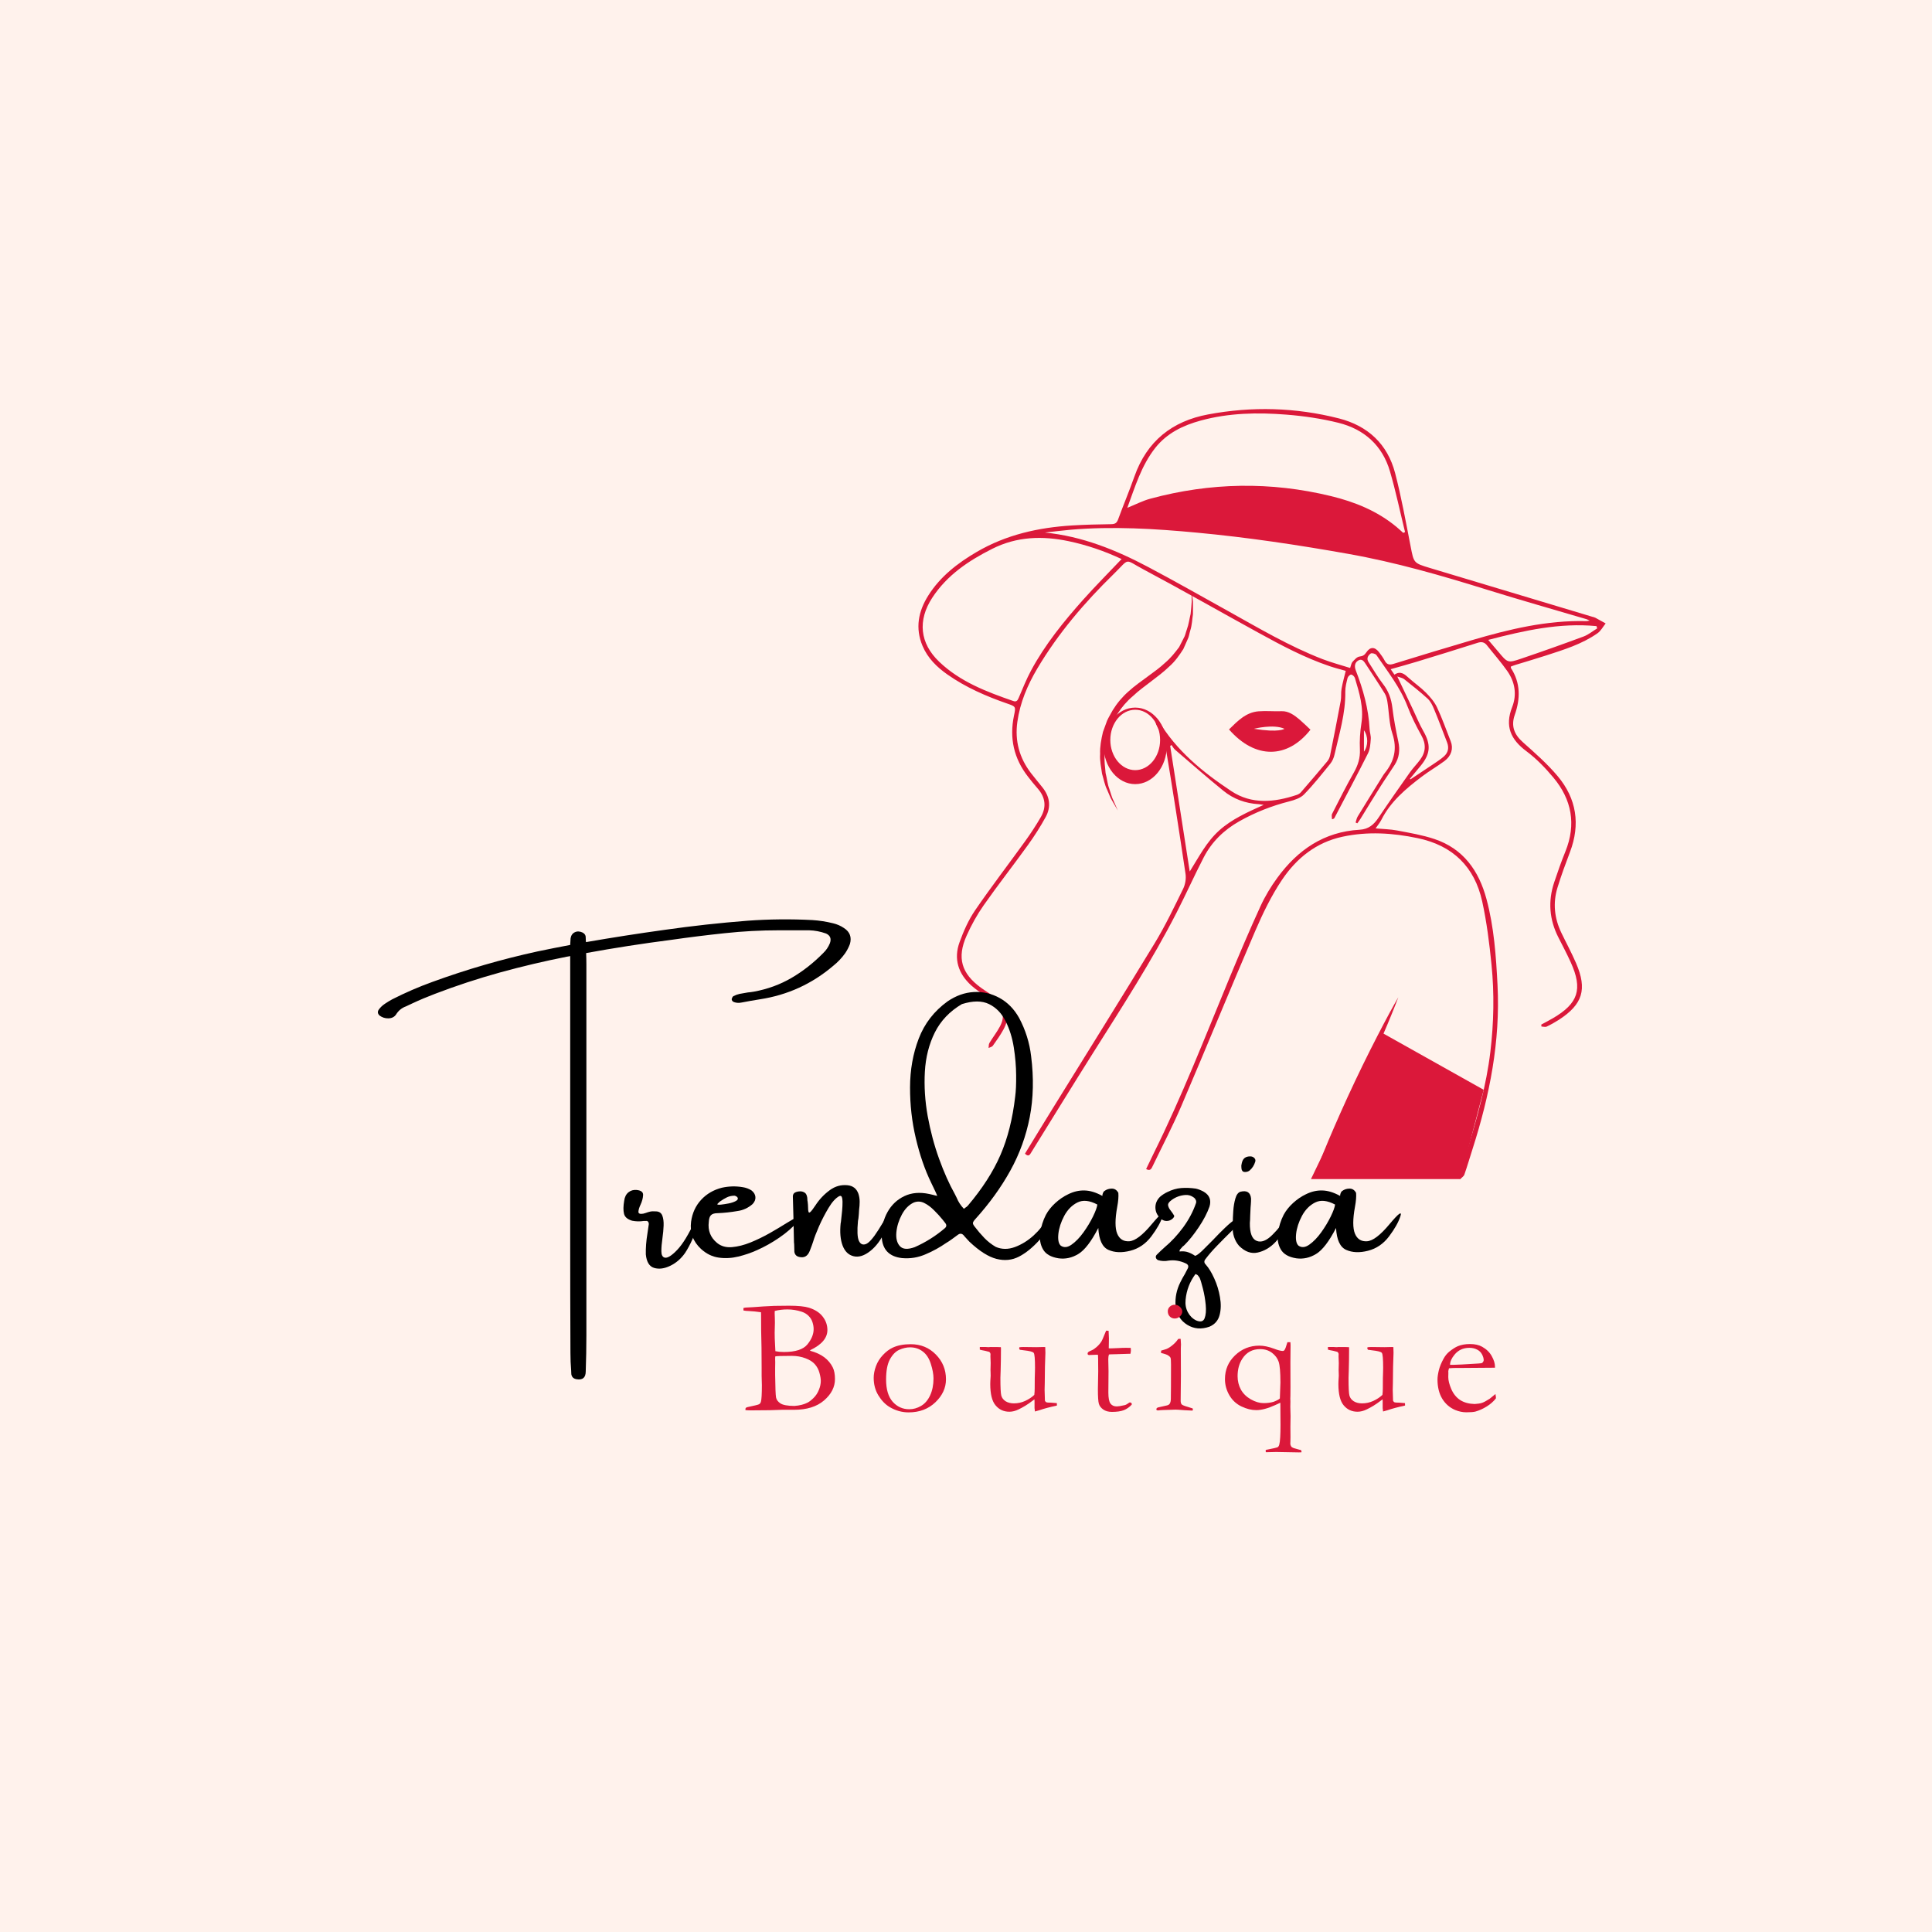 <svg xmlns="http://www.w3.org/2000/svg" xmlns:xlink="http://www.w3.org/1999/xlink" width="500" zoomAndPan="magnify" viewBox="0 0 375 375" height="500" preserveAspectRatio="xMidYMid meet" version="1.2"><defs><clipPath id="2cb20da6fe"><path d="M 178 79 L 311.844 79 L 311.844 228.805 L 178 228.805 Z M 178 79"></path></clipPath><clipPath id="9eb1a3164b"><path d="M 254 200 L 288 200 L 288 228.805 L 254 228.805 Z M 254 200"></path></clipPath></defs><g id="6de12c4a65"><rect x="0" width="375" y="0" height="375" style="fill:#ffffff;fill-opacity:1;stroke:none;"></rect><rect x="0" width="375" y="0" height="375" style="fill:#fff2ec;fill-opacity:1;stroke:none;"></rect><g clip-rule="nonzero" clip-path="url(#2cb20da6fe)"><path style="stroke:none;fill-rule:evenodd;fill:#db183a;fill-opacity:1;" d="M 283.133 228.613 C 283.691 226.797 284.273 224.988 284.82 223.172 C 286.703 216.934 288.504 210.668 289.277 204.164 C 289.949 198.527 290.066 192.871 289.5 187.23 C 289.09 183.121 288.578 178.996 287.695 174.969 C 286.219 168.238 281.984 164.102 275.152 162.68 C 270.305 161.668 265.469 161.355 260.582 162.406 C 255.441 163.504 251.637 166.609 248.828 170.789 C 246.758 173.875 245.109 177.293 243.633 180.715 C 238.777 191.996 234.137 203.363 229.309 214.645 C 227.609 218.613 225.598 222.449 223.73 226.344 C 223.488 226.852 223.266 227.359 222.461 226.91 C 222.965 225.871 223.449 224.836 223.957 223.812 C 229.438 212.766 233.895 201.285 238.605 189.906 C 240.551 185.219 242.531 180.543 244.645 175.93 C 245.535 173.98 246.668 172.098 247.938 170.367 C 251.883 164.965 257.008 161.441 263.883 161.055 C 265.656 160.957 266.676 160.047 267.59 158.68 C 269.57 155.719 271.621 152.809 273.676 149.898 C 274.277 149.047 275.027 148.305 275.645 147.461 C 276.758 145.953 276.836 144.426 275.883 142.734 C 274.867 140.918 273.93 139.031 273.191 137.098 C 271.781 133.402 269.34 130.355 267.164 127.145 C 266.996 126.891 266.27 126.699 266.059 126.844 C 265.527 127.219 265.18 127.812 265.637 128.523 C 266.562 129.938 267.398 131.422 268.434 132.754 C 269.52 134.145 270.055 135.645 270.262 137.387 C 270.523 139.598 270.953 141.793 271.418 143.973 C 271.758 145.578 271.594 147.059 270.719 148.434 C 269.809 149.859 268.832 151.242 267.93 152.676 C 266.621 154.746 265.359 156.84 264.07 158.926 C 263.883 159.23 263.66 159.512 263.453 159.805 C 263.34 159.75 263.23 159.699 263.121 159.648 C 263.254 159.25 263.32 158.816 263.535 158.465 C 265.129 155.855 266.75 153.262 268.363 150.66 C 268.5 150.445 268.633 150.23 268.793 150.035 C 270.641 147.75 271.234 145.332 270.262 142.398 C 269.617 140.449 269.621 138.285 269.293 136.223 C 269.203 135.668 269.066 135.07 268.773 134.602 C 267.602 132.699 266.363 130.844 265.141 128.977 C 264.785 128.434 264.391 127.738 263.621 128.211 C 262.926 128.633 262.867 129.367 263.16 130.129 C 264.578 133.801 265.641 137.562 265.84 141.523 C 265.871 142.168 266.117 142.816 266.066 143.445 C 265.992 144.387 265.938 145.41 265.531 146.219 C 263.422 150.43 261.199 154.586 259.016 158.758 C 258.969 158.852 258.898 158.934 258.539 159.02 C 258.539 158.668 258.414 158.246 258.562 157.965 C 259.934 155.273 261.293 152.57 262.785 149.938 C 263.594 148.512 264.035 147.109 263.957 145.445 C 263.879 143.766 263.988 142.051 264.25 140.387 C 264.727 137.305 263.844 134.461 262.984 131.598 C 262.898 131.316 262.516 130.945 262.262 130.938 C 262.023 130.934 261.633 131.32 261.562 131.602 C 261.344 132.465 261.109 133.363 261.121 134.246 C 261.188 138.457 259.941 142.426 259.031 146.457 C 258.895 147.078 258.621 147.723 258.23 148.211 C 256.574 150.254 254.941 152.32 253.113 154.199 C 252.418 154.914 251.258 155.289 250.238 155.551 C 246.828 156.418 243.602 157.688 240.539 159.418 C 237.57 161.094 235.215 163.387 233.652 166.398 C 231.832 169.914 230.219 173.531 228.414 177.059 C 223.551 186.559 217.754 195.512 212.066 204.527 C 208.074 210.863 204.156 217.25 200.207 223.613 C 199.926 224.066 199.688 224.664 198.945 223.926 C 200.746 220.988 202.535 218.039 204.352 215.105 C 210.961 204.418 217.633 193.766 224.156 183.023 C 226.207 179.645 227.914 176.051 229.656 172.496 C 230.066 171.652 230.25 170.535 230.109 169.605 C 228.855 161.168 227.551 152.738 226.129 144.328 C 225.914 143.047 224.996 141.895 224.441 140.664 C 224.281 140.316 224.254 139.902 224.168 139.516 C 224.285 139.484 224.398 139.453 224.516 139.422 C 224.621 139.555 224.746 139.684 224.832 139.824 C 228.305 145.688 233.445 149.875 238.992 153.551 C 242.957 156.184 247.352 155.738 251.684 154.297 C 251.98 154.199 252.297 154.02 252.5 153.785 C 254.219 151.801 255.93 149.809 257.613 147.789 C 257.883 147.473 258.086 147.043 258.168 146.629 C 258.879 143.109 259.574 139.586 260.23 136.055 C 260.371 135.281 260.258 134.461 260.395 133.688 C 260.598 132.543 260.918 131.426 261.207 130.215 C 260.336 129.965 259.191 129.676 258.074 129.301 C 253.207 127.66 248.691 125.25 244.211 122.785 C 236.793 118.719 229.449 114.512 221.977 110.539 C 218.102 108.48 219.41 108.254 216.188 111.398 C 210.527 116.926 205.398 122.914 201.344 129.754 C 199.441 132.965 197.996 136.359 197.469 140.105 C 196.949 143.801 197.855 147.102 200.105 150.051 C 200.824 150.992 201.598 151.898 202.34 152.832 C 203.766 154.613 204.055 156.59 202.969 158.582 C 201.938 160.465 200.766 162.297 199.508 164.039 C 196.691 167.957 193.707 171.754 190.938 175.707 C 189.645 177.551 188.531 179.562 187.613 181.625 C 185.707 185.895 186.613 188.949 190.387 191.707 C 191.402 192.449 192.504 193.078 193.5 193.848 C 195.688 195.531 196.094 197.41 194.773 199.82 C 194.172 200.922 193.434 201.957 192.707 202.98 C 192.547 203.207 192.164 203.273 191.883 203.41 C 191.934 203.082 191.887 202.703 192.047 202.441 C 192.695 201.363 193.484 200.363 194.074 199.258 C 195.074 197.395 194.77 196.023 193.145 194.668 C 192.566 194.184 191.906 193.805 191.297 193.359 C 190.367 192.68 189.387 192.051 188.535 191.285 C 185.992 188.984 185.07 186.121 186.25 182.879 C 187.031 180.73 187.984 178.566 189.266 176.691 C 192.375 172.148 195.738 167.777 198.957 163.309 C 200.047 161.793 201.082 160.223 202.016 158.609 C 203.156 156.645 202.926 154.754 201.398 153.031 C 200.754 152.309 200.148 151.539 199.551 150.773 C 196.785 147.234 195.895 143.266 196.82 138.875 C 197.188 137.145 197.16 137.141 195.516 136.566 C 191.418 135.145 187.461 133.426 183.895 130.922 C 181.832 129.473 180.062 127.738 179.062 125.367 C 177.609 121.91 178.246 118.652 180.18 115.59 C 182.504 111.902 185.855 109.312 189.559 107.141 C 195.289 103.785 201.574 102.383 208.121 101.988 C 210.637 101.836 213.16 101.777 215.68 101.742 C 216.402 101.734 216.758 101.535 217.016 100.836 C 218.043 98.035 219.207 95.277 220.199 92.465 C 222.617 85.629 227.496 81.742 234.5 80.438 C 243.008 78.844 251.5 79.078 259.887 81.215 C 265.496 82.645 269.316 86.191 270.789 91.82 C 272.016 96.516 272.871 101.309 273.805 106.074 C 274.43 109.262 274.359 109.285 277.496 110.23 C 288.008 113.391 298.523 116.547 309.039 119.707 C 309.242 119.766 309.465 119.801 309.652 119.902 C 310.328 120.258 310.992 120.637 311.656 121.008 C 311.137 121.652 310.73 122.453 310.078 122.91 C 307.066 125.035 303.566 126.094 300.109 127.223 C 298.16 127.859 296.188 128.426 294.227 129.031 C 293.891 129.133 293.562 129.262 293.262 129.375 C 293.262 129.527 293.234 129.613 293.266 129.66 C 295.16 132.566 295.117 135.625 294.008 138.773 C 293.262 140.91 293.898 142.559 295.582 144.055 C 297.941 146.156 300.348 148.266 302.367 150.676 C 306.008 155.023 306.773 160 304.738 165.367 C 303.871 167.652 303.02 169.953 302.305 172.289 C 301.395 175.27 301.695 178.203 303.043 181.02 C 303.992 183 305.043 184.93 305.914 186.949 C 308.113 192.039 307.203 194.949 302.555 197.957 C 301.801 198.441 301.008 198.883 300.195 199.266 C 299.926 199.391 299.531 199.258 299.195 199.246 C 299.188 199.121 299.172 198.996 299.16 198.871 C 299.91 198.461 300.668 198.078 301.402 197.645 C 306.352 194.766 307.25 191.996 304.879 186.781 C 304.137 185.137 303.293 183.547 302.477 181.941 C 300.723 178.492 300.441 174.922 301.668 171.254 C 302.336 169.242 303.051 167.238 303.844 165.273 C 305.973 160.008 305.082 155.203 301.516 150.93 C 299.957 149.062 298.223 147.262 296.277 145.812 C 293.215 143.535 292.055 140.938 293.512 137.238 C 294.465 134.809 294.051 132.363 292.555 130.238 C 291.336 128.504 289.922 126.91 288.605 125.246 C 288.113 124.625 287.555 124.527 286.801 124.77 C 282.891 126.016 278.969 127.227 275.043 128.422 C 273.395 128.93 271.727 129.375 269.93 129.887 C 270.191 130.27 270.398 130.57 270.66 130.949 C 271.871 130.129 272.652 130.871 273.484 131.625 C 274.551 132.59 275.754 133.414 276.762 134.43 C 277.602 135.281 278.426 136.238 278.926 137.301 C 279.934 139.441 280.715 141.691 281.586 143.891 C 282.129 145.254 281.73 146.703 280.383 147.707 C 278.938 148.777 277.363 149.68 275.934 150.77 C 272.859 153.109 269.906 155.582 268.117 159.137 C 267.844 159.68 267.441 160.148 267 160.793 C 268.457 160.926 269.852 160.945 271.195 161.199 C 273.629 161.664 276.102 162.074 278.438 162.859 C 284.031 164.738 287.047 169 288.523 174.5 C 289.996 179.965 290.379 185.566 290.668 191.184 C 291.227 202.098 289.152 212.613 285.844 222.945 C 285.305 224.625 284.812 226.32 284.234 227.984 C 284.117 228.328 283.711 228.57 283.441 228.863 C 283.34 228.777 283.234 228.691 283.133 228.613 Z M 262.062 129.652 C 262.254 129.117 262.293 128.715 262.516 128.473 C 262.906 128.055 263.379 127.496 263.871 127.438 C 264.516 127.359 264.852 127.156 265.195 126.637 C 265.934 125.527 266.812 125.508 267.637 126.547 C 268.059 127.078 268.457 127.648 268.777 128.246 C 269.172 128.973 269.648 129.113 270.445 128.867 C 275.5 127.305 280.562 125.766 285.641 124.273 C 292.914 122.133 300.25 120.359 307.918 120.562 C 308.059 120.562 308.207 120.516 308.559 120.461 C 308.219 120.305 308.098 120.23 307.969 120.191 C 301.547 118.297 295.105 116.477 288.715 114.488 C 279.812 111.715 270.871 109.129 261.664 107.5 C 251.945 105.773 242.199 104.309 232.371 103.391 C 224.184 102.625 215.996 102.117 207.781 102.824 C 206.121 102.973 204.473 103.184 202.816 103.367 C 210.043 104.09 216.566 106.723 222.836 110.043 C 228.023 112.789 233.125 115.688 238.254 118.539 C 244.293 121.898 250.242 125.438 256.715 127.941 C 258.441 128.605 260.25 129.078 262.062 129.652 Z M 217.699 108.512 C 214.387 106.961 210.996 105.801 207.457 105.051 C 202.355 103.973 197.375 104.121 192.605 106.52 C 188.012 108.828 183.812 111.633 180.945 116.031 C 178.09 120.418 178.523 124.84 182.305 128.453 C 186.363 132.328 191.504 134.277 196.695 136.074 C 197.281 136.277 197.504 135.977 197.719 135.473 C 198.488 133.688 199.199 131.875 200.117 130.168 C 202.848 125.09 206.461 120.641 210.277 116.363 C 212.648 113.711 215.16 111.188 217.699 108.512 Z M 218.809 98.57 C 220.398 97.93 221.805 97.191 223.305 96.789 C 234.934 93.648 246.629 93.445 258.34 96.293 C 262.969 97.414 267.324 99.18 271.043 102.258 C 271.496 102.637 271.926 103.039 272.367 103.43 C 272.484 103.379 272.602 103.332 272.719 103.277 C 271.754 99.34 270.926 95.363 269.785 91.469 C 268.316 86.457 264.789 83.316 259.805 82.07 C 256.508 81.25 253.094 80.75 249.699 80.48 C 244.121 80.035 238.535 80.137 233.074 81.625 C 229.633 82.566 226.512 84.059 224.242 86.93 C 221.539 90.355 220.32 94.473 218.809 98.57 Z M 230.926 169.16 C 232.695 166.363 234.156 163.426 236.645 161.195 C 239.109 158.984 242.09 157.668 245.281 156.223 C 244.789 156.156 244.543 156.105 244.301 156.09 C 241.742 155.938 239.414 155.09 237.449 153.48 C 234.273 150.895 231.188 148.195 228.082 145.523 C 227.797 145.281 227.617 144.914 227.387 144.602 C 227.305 144.664 227.219 144.73 227.133 144.797 C 228.398 152.914 229.66 161.039 230.926 169.16 Z M 310.012 121.973 C 309.965 121.824 309.922 121.676 309.875 121.527 C 302.734 120.848 295.871 122.379 288.867 124.203 C 289.605 125.07 290.215 125.777 290.809 126.488 C 292.629 128.672 292.652 128.734 295.285 127.836 C 299.336 126.465 303.367 125.031 307.379 123.543 C 308.32 123.191 309.137 122.504 310.012 121.973 Z M 273.648 151.18 C 273.684 151.207 273.727 151.242 273.77 151.273 C 275.262 150.281 276.762 149.297 278.246 148.293 C 278.93 147.832 279.629 147.379 280.246 146.836 C 281.094 146.098 281.285 145.145 280.875 144.09 C 280.035 141.918 279.219 139.73 278.324 137.582 C 278.027 136.863 277.648 136.105 277.094 135.598 C 275.637 134.266 274.078 133.043 272.531 131.812 C 272.234 131.582 271.801 131.523 271.211 131.305 C 272.332 133.668 273.301 135.703 274.266 137.738 C 274.926 139.129 275.508 140.57 276.273 141.91 C 277.762 144.516 277.672 146.285 275.77 148.617 C 275.07 149.48 274.352 150.328 273.648 151.18 Z M 264.742 145.902 C 265.594 144.766 265.582 142.891 264.742 141.746 C 264.742 143.148 264.742 144.422 264.742 145.902 Z M 264.742 145.902"></path></g><path style="stroke:none;fill-rule:nonzero;fill:#db183a;fill-opacity:1;" d="M 231.27 114.637 C 231.27 114.637 231.367 115.41 231.547 116.758 C 231.582 117.438 231.555 118.273 231.551 119.234 C 231.402 120.176 231.387 121.281 231.023 122.41 C 230.836 122.988 230.805 123.574 230.473 124.203 C 230.219 124.781 229.957 125.371 229.684 125.98 C 228.945 127.137 228.066 128.406 226.949 129.371 C 225.883 130.414 224.648 131.332 223.438 132.254 C 222.223 133.184 220.973 134.082 219.883 135.121 C 218.73 136.09 217.742 137.254 216.973 138.445 C 216.605 139.109 216.18 139.758 215.867 140.414 C 215.613 141.078 215.367 141.73 215.121 142.379 C 214.797 143.734 214.453 145.062 214.441 146.367 C 214.27 147.66 214.516 148.895 214.594 150.031 C 214.875 151.133 214.957 152.199 215.301 153.074 C 215.613 153.957 215.793 154.77 216.113 155.367 C 216.656 156.609 216.969 157.32 216.969 157.32 C 216.969 157.32 216.578 156.648 215.895 155.469 C 215.52 154.891 215.262 154.098 214.867 153.23 C 214.43 152.367 214.242 151.293 213.902 150.156 C 213.758 148.988 213.434 147.711 213.535 146.34 C 213.473 144.965 213.738 143.531 214.086 142.07 C 214.348 141.348 214.613 140.617 214.883 139.879 C 215.203 139.184 215.602 138.551 215.965 137.871 C 216.812 136.492 217.852 135.25 219.051 134.199 C 220.227 133.125 221.527 132.227 222.746 131.324 C 223.98 130.422 225.188 129.559 226.215 128.582 C 227.309 127.641 228.102 126.621 228.871 125.594 C 229.172 125 229.469 124.422 229.754 123.863 C 230.055 123.395 230.156 122.742 230.352 122.227 C 230.75 121.145 230.863 120.094 231.094 119.188 C 231.18 118.262 231.281 117.453 231.309 116.777 C 231.285 115.418 231.27 114.637 231.27 114.637 Z M 231.27 114.637"></path><path style="stroke:none;fill-rule:nonzero;fill:#db183a;fill-opacity:1;" d="M 255.707 226.727 C 255.707 226.727 256.508 224.57 257.844 221.395 C 259.184 218.227 261.031 214.023 263 209.879 C 264.957 205.73 267.039 201.641 268.645 198.598 C 270.254 195.551 271.414 193.562 271.414 193.562 C 271.414 193.562 270.613 195.723 269.277 198.895 C 267.938 202.07 266.09 206.27 264.121 210.414 C 262.164 214.559 260.082 218.648 258.477 221.699 C 256.867 224.738 255.707 226.727 255.707 226.727 Z M 255.707 226.727"></path><g clip-rule="nonzero" clip-path="url(#9eb1a3164b)"><path style="stroke:none;fill-rule:evenodd;fill:#db183a;fill-opacity:1;" d="M 268.168 200.418 L 287.988 211.531 L 283.441 228.859 L 254.457 228.859 Z M 268.168 200.418"></path></g><path style="stroke:none;fill-rule:nonzero;fill:#db183a;fill-opacity:1;" d="M 252.273 139.695 C 251.254 138.82 250.105 137.992 248.75 138.043 C 247.262 138.102 245.77 137.945 244.305 138.062 C 241.844 138.246 240.199 139.961 238.551 141.586 C 243.672 147.445 249.934 147.266 254.359 141.633 C 253.672 140.988 252.996 140.316 252.273 139.695 Z M 243.383 141.457 C 243.383 141.457 247.184 140.484 249.309 141.457 C 249.309 141.457 248.34 142.258 243.383 141.457 Z M 243.383 141.457"></path><path style="stroke:none;fill-rule:nonzero;fill:#db183a;fill-opacity:1;" d="M 220.344 137.344 C 216.961 137.344 214.219 140.672 214.219 144.773 C 214.219 148.875 216.961 152.199 220.344 152.199 C 223.727 152.199 226.473 148.875 226.473 144.773 C 226.473 140.672 223.727 137.344 220.344 137.344 Z M 220.344 149.484 C 217.676 149.484 215.512 146.859 215.512 143.625 C 215.512 140.391 217.676 137.762 220.344 137.762 C 223.012 137.762 225.176 140.391 225.176 143.625 C 225.176 146.859 223.012 149.484 220.344 149.484 Z M 220.344 149.484"></path><g style="fill:#000000;fill-opacity:1;"><g transform="translate(73.097, 246.428)"><path style="stroke:none" d="M 90.719 -66.297 C 91.863 -65.555 92.25 -64.523 91.875 -63.203 C 91.633 -62.555 91.32 -61.953 90.938 -61.391 C 90.289 -60.484 89.523 -59.676 88.641 -58.969 C 84.516 -55.457 79.773 -53.289 74.422 -52.469 C 73.234 -52.281 72.051 -52.07 70.875 -51.844 C 70.344 -51.727 69.844 -51.754 69.375 -51.922 C 69.07 -52.047 68.922 -52.242 68.922 -52.516 C 68.953 -52.629 69 -52.742 69.062 -52.859 C 69.125 -52.973 69.191 -53.047 69.266 -53.078 C 69.66 -53.285 70.062 -53.43 70.469 -53.516 C 71 -53.609 71.531 -53.703 72.062 -53.797 C 72.445 -53.828 72.844 -53.879 73.25 -53.953 C 75.906 -54.441 78.336 -55.332 80.547 -56.625 C 82.754 -57.914 84.801 -59.52 86.688 -61.438 C 87.25 -61.969 87.68 -62.602 87.984 -63.344 C 88.305 -64.227 88.055 -64.859 87.234 -65.234 C 86.16 -65.617 85.066 -65.828 83.953 -65.859 C 82.566 -65.859 81.195 -65.859 79.844 -65.859 C 79.25 -65.859 78.66 -65.859 78.078 -65.859 C 74.566 -65.859 71.07 -65.672 67.594 -65.297 C 64.113 -64.93 60.641 -64.5 57.172 -64 C 51.648 -63.289 46.148 -62.438 40.672 -61.438 C 40.703 -60.695 40.719 -59.957 40.719 -59.219 C 40.719 -49.883 40.719 -40.562 40.719 -31.25 C 40.719 -28.176 40.719 -25.109 40.719 -22.047 C 40.719 -19.047 40.719 -16.051 40.719 -13.062 C 40.719 -4.438 40.719 4.195 40.719 12.844 C 40.719 15.133 40.676 17.43 40.594 19.734 C 40.594 20.961 40.004 21.477 38.828 21.281 C 38.234 21.188 37.891 20.863 37.797 20.312 C 37.797 20.07 37.785 19.832 37.766 19.594 C 37.672 18.477 37.625 17.348 37.625 16.203 C 37.594 8.773 37.578 1.332 37.578 -6.125 C 37.578 -24.375 37.578 -42.625 37.578 -60.875 C 37.523 -60.832 37.461 -60.812 37.391 -60.812 C 37.223 -60.781 37.066 -60.754 36.922 -60.734 C 32.547 -59.867 28.223 -58.848 23.953 -57.672 C 19.68 -56.492 15.469 -55.109 11.312 -53.516 C 9.844 -52.961 8.383 -52.348 6.938 -51.672 C 6.488 -51.461 6.066 -51.266 5.672 -51.078 C 4.867 -50.785 4.234 -50.258 3.766 -49.5 C 3.441 -49.031 2.953 -48.785 2.297 -48.766 C 1.648 -48.754 1.078 -48.938 0.578 -49.312 C 0.191 -49.676 0.145 -50.066 0.438 -50.484 C 0.758 -50.922 1.148 -51.289 1.609 -51.594 C 2.066 -51.906 2.547 -52.195 3.047 -52.469 C 5.586 -53.758 8.172 -54.879 10.797 -55.828 C 17.473 -58.266 24.273 -60.238 31.203 -61.75 C 33.336 -62.195 35.461 -62.617 37.578 -63.016 C 37.609 -63.461 37.633 -63.895 37.656 -64.312 C 37.75 -64.875 38.023 -65.266 38.484 -65.484 C 38.941 -65.703 39.453 -65.676 40.016 -65.406 C 40.43 -65.176 40.625 -64.82 40.594 -64.344 C 40.594 -64.094 40.609 -63.832 40.641 -63.562 C 45.723 -64.445 50.832 -65.242 55.969 -65.953 C 61.301 -66.711 66.656 -67.301 72.031 -67.719 C 76.207 -68.02 80.391 -68.062 84.578 -67.844 C 85.93 -67.758 87.273 -67.551 88.609 -67.219 C 89.367 -67.039 90.07 -66.734 90.719 -66.297 Z M 90.719 -66.297"></path></g></g><g style="fill:#000000;fill-opacity:1;"><g transform="translate(122.136, 246.428)"><path style="stroke:none" d="M 12.828 -9.625 C 13.078 -10.145 13.25 -10.383 13.344 -10.344 C 13.438 -10.312 13.457 -10.102 13.406 -9.719 C 13.363 -9.332 13.281 -8.898 13.156 -8.422 C 12.988 -7.68 12.688 -6.828 12.25 -5.859 C 11.82 -4.891 11.348 -4.008 10.828 -3.219 C 10.055 -2.113 9.098 -1.285 7.953 -0.734 C 6.805 -0.18 5.766 -0.047 4.828 -0.328 C 3.898 -0.609 3.363 -1.484 3.219 -2.953 C 3.188 -4.18 3.289 -5.535 3.531 -7.016 C 3.613 -7.629 3.703 -8.234 3.797 -8.828 C 3.797 -9.035 3.742 -9.195 3.641 -9.312 C 3.535 -9.426 3.395 -9.469 3.219 -9.438 C 3.094 -9.438 2.957 -9.438 2.812 -9.438 C 2.07 -9.32 1.32 -9.336 0.562 -9.484 C -0.344 -9.754 -0.867 -10.207 -1.016 -10.844 C -1.172 -11.477 -1.16 -12.312 -0.984 -13.344 C -0.891 -14.082 -0.613 -14.633 -0.156 -15 C 0.289 -15.363 0.828 -15.516 1.453 -15.453 C 2.305 -15.367 2.719 -15.039 2.688 -14.469 C 2.664 -13.895 2.504 -13.281 2.203 -12.625 C 1.941 -12.07 1.801 -11.609 1.781 -11.234 C 1.77 -10.867 2.086 -10.742 2.734 -10.859 C 2.879 -10.891 3.039 -10.938 3.219 -11 C 3.457 -11.094 3.727 -11.176 4.031 -11.25 C 4.344 -11.32 4.75 -11.336 5.25 -11.297 C 5.832 -11.266 6.223 -10.988 6.422 -10.469 C 6.617 -9.957 6.703 -9.312 6.672 -8.531 C 6.641 -7.758 6.566 -6.973 6.453 -6.172 C 6.305 -5.16 6.234 -4.297 6.234 -3.578 C 6.234 -2.867 6.441 -2.453 6.859 -2.328 C 7.398 -2.18 8.219 -2.68 9.312 -3.828 C 10.406 -4.973 11.578 -6.906 12.828 -9.625 Z M 12.828 -9.625"></path></g></g><g style="fill:#000000;fill-opacity:1;"><g transform="translate(134.436, 246.428)"><path style="stroke:none" d="M 19.375 -9.703 C 19.664 -9.879 19.953 -10.016 20.234 -10.109 C 20.516 -10.203 20.695 -10.191 20.781 -10.078 C 20.875 -9.973 20.758 -9.734 20.438 -9.359 C 19.438 -8.211 18.234 -7.16 16.828 -6.203 C 15.43 -5.242 13.992 -4.438 12.516 -3.781 C 11.367 -3.258 10.156 -2.844 8.875 -2.531 C 7.594 -2.219 6.32 -2.148 5.062 -2.328 C 3.812 -2.504 2.672 -3.062 1.641 -4 C 0.078 -5.445 -0.566 -7.211 -0.297 -9.297 C -0.066 -10.961 0.578 -12.375 1.641 -13.531 C 2.703 -14.688 4.047 -15.473 5.672 -15.891 C 7.023 -16.191 8.375 -16.227 9.719 -16 C 10.344 -15.906 10.91 -15.695 11.422 -15.375 C 11.891 -15.008 12.145 -14.586 12.188 -14.109 C 12.238 -13.629 12.055 -13.164 11.641 -12.719 C 10.773 -11.957 9.781 -11.504 8.656 -11.359 C 7.395 -11.141 6.129 -11.004 4.859 -10.953 C 4.242 -10.953 3.812 -10.82 3.562 -10.562 C 3.312 -10.312 3.172 -9.879 3.141 -9.266 C 2.93 -7.586 3.469 -6.223 4.75 -5.172 C 5.531 -4.535 6.488 -4.266 7.625 -4.359 C 8.758 -4.453 9.961 -4.754 11.234 -5.266 C 12.504 -5.785 13.75 -6.391 14.969 -7.078 C 16.188 -7.773 17.285 -8.43 18.266 -9.047 C 18.68 -9.305 19.051 -9.523 19.375 -9.703 Z M 5.406 -13.281 C 5.406 -13.258 5.383 -13.25 5.344 -13.25 C 5.289 -13.188 5.219 -13.117 5.125 -13.047 C 5.039 -12.973 4.961 -12.898 4.891 -12.828 C 4.816 -12.754 4.781 -12.707 4.781 -12.688 C 4.812 -12.594 5.051 -12.566 5.5 -12.609 C 5.957 -12.66 6.461 -12.738 7.016 -12.844 C 7.566 -12.957 8.023 -13.113 8.391 -13.312 C 8.754 -13.508 8.863 -13.738 8.719 -14 C 8.656 -14.082 8.57 -14.156 8.469 -14.219 C 8.363 -14.281 8.254 -14.32 8.141 -14.344 C 7.598 -14.344 7.109 -14.238 6.672 -14.031 C 6.234 -13.82 5.812 -13.57 5.406 -13.281 Z M 5.406 -13.281"></path></g></g><g style="fill:#000000;fill-opacity:1;"><g transform="translate(153.891, 246.428)"><path style="stroke:none" d="M 16.625 -7.734 C 17.656 -9.367 18.266 -10.406 18.453 -10.844 C 18.648 -11.289 18.805 -11.27 18.922 -10.781 C 19.035 -10.301 18.703 -9.211 17.922 -7.516 C 17.148 -5.828 16.188 -4.523 15.031 -3.609 C 13.875 -2.691 12.797 -2.352 11.797 -2.594 C 10.805 -2.832 10.094 -3.523 9.656 -4.672 C 9.227 -5.816 9.102 -7.258 9.281 -9 C 9.281 -9.031 9.297 -9.102 9.328 -9.219 C 9.348 -9.52 9.395 -9.957 9.469 -10.531 C 9.539 -11.102 9.594 -11.695 9.625 -12.312 C 9.664 -12.938 9.648 -13.445 9.578 -13.844 C 9.504 -14.25 9.316 -14.391 9.016 -14.266 C 8.305 -13.879 7.613 -13.117 6.938 -11.984 C 6.258 -10.859 5.645 -9.676 5.094 -8.438 C 4.551 -7.195 4.164 -6.191 3.938 -5.422 C 3.844 -5.18 3.754 -4.926 3.672 -4.656 C 3.555 -4.312 3.426 -3.969 3.281 -3.625 C 2.883 -2.613 2.207 -2.223 1.25 -2.453 C 0.707 -2.566 0.391 -2.895 0.297 -3.438 C 0.273 -3.852 0.266 -4.25 0.266 -4.625 C 0.266 -4.863 0.25 -5.082 0.219 -5.281 C 0.164 -8.258 0.094 -11.254 0 -14.266 C 0.031 -14.617 0.188 -14.859 0.469 -14.984 C 0.75 -15.117 1.082 -15.188 1.469 -15.188 C 1.758 -15.188 2.035 -15.102 2.297 -14.938 C 2.555 -14.781 2.723 -14.453 2.797 -13.953 C 2.816 -13.773 2.828 -13.598 2.828 -13.422 C 2.859 -13.328 2.875 -13.238 2.875 -13.156 C 2.926 -12.75 2.953 -12.395 2.953 -12.094 C 2.953 -11.656 2.984 -11.352 3.047 -11.188 C 3.109 -11.031 3.234 -11.035 3.422 -11.203 C 3.617 -11.379 3.938 -11.797 4.375 -12.453 C 5.145 -13.641 6.094 -14.641 7.219 -15.453 C 8.25 -16.191 9.379 -16.5 10.609 -16.375 C 11.672 -16.27 12.379 -15.711 12.734 -14.703 C 12.891 -14.203 12.969 -13.691 12.969 -13.172 C 12.969 -12.66 12.93 -12.141 12.859 -11.609 C 12.836 -11.078 12.797 -10.531 12.734 -9.969 C 12.703 -9.789 12.672 -9.613 12.641 -9.438 C 12.461 -7.531 12.52 -6.25 12.812 -5.594 C 13.113 -4.945 13.566 -4.734 14.172 -4.953 C 14.773 -5.172 15.594 -6.098 16.625 -7.734 Z M 16.625 -7.734"></path></g></g><g style="fill:#000000;fill-opacity:1;"><g transform="translate(171.577, 246.428)"><path style="stroke:none" d="M 31.531 -9.812 C 31.656 -10.031 31.836 -10.145 32.078 -10.156 C 32.328 -10.176 32.539 -10.023 32.719 -9.703 C 32.781 -9.617 32.711 -9.395 32.516 -9.031 C 32.328 -8.664 32.07 -8.25 31.75 -7.781 C 31.426 -7.32 31.117 -6.898 30.828 -6.516 C 30.535 -6.141 30.328 -5.891 30.203 -5.766 C 28.879 -4.297 27.547 -3.211 26.203 -2.516 C 24.867 -1.828 23.414 -1.68 21.844 -2.078 C 20.281 -2.473 18.523 -3.586 16.578 -5.422 C 16.285 -5.742 15.988 -6.066 15.688 -6.391 C 15.613 -6.484 15.539 -6.57 15.469 -6.656 C 15.145 -7.008 14.789 -7.055 14.406 -6.797 C 14.008 -6.492 13.602 -6.195 13.188 -5.906 C 12.82 -5.633 12.453 -5.391 12.078 -5.172 C 10.828 -4.305 9.516 -3.582 8.141 -3 C 6.66 -2.344 5.113 -2.086 3.5 -2.234 C 0.969 -2.523 -0.344 -3.926 -0.438 -6.438 C -0.469 -8.195 -0.094 -9.773 0.688 -11.172 C 1.477 -12.578 2.57 -13.609 3.969 -14.266 C 5.363 -14.93 6.973 -15.066 8.797 -14.672 C 9.004 -14.629 9.273 -14.566 9.609 -14.484 C 9.805 -14.422 10.051 -14.363 10.344 -14.312 C 10.176 -14.727 10.016 -15.094 9.859 -15.406 C 9.598 -15.945 9.363 -16.438 9.156 -16.875 C 7.938 -19.383 6.945 -22.25 6.188 -25.469 C 5.426 -28.688 5.051 -31.988 5.062 -35.375 C 5.07 -38.77 5.633 -41.926 6.75 -44.844 C 7.875 -47.77 9.738 -50.176 12.344 -52.062 C 13.988 -53.176 15.688 -53.781 17.438 -53.875 C 19.195 -53.969 20.859 -53.586 22.422 -52.734 C 23.984 -51.879 25.25 -50.594 26.219 -48.875 C 27.477 -46.52 28.258 -44.035 28.562 -41.422 C 29.094 -37.203 29.004 -33.258 28.297 -29.594 C 27.586 -25.938 26.332 -22.477 24.531 -19.219 C 22.738 -15.969 20.457 -12.812 17.688 -9.75 C 17.414 -9.445 17.273 -9.207 17.266 -9.031 C 17.254 -8.863 17.379 -8.617 17.641 -8.297 C 18.203 -7.555 18.816 -6.836 19.484 -6.141 C 20.148 -5.453 20.891 -4.875 21.703 -4.406 C 22.859 -3.906 24.094 -3.895 25.406 -4.375 C 26.719 -4.863 27.93 -5.613 29.047 -6.625 C 30.16 -7.645 30.988 -8.707 31.531 -9.812 Z M 11.812 -8.031 C 12.164 -8.332 12.191 -8.672 11.891 -9.047 C 11.723 -9.254 11.551 -9.473 11.375 -9.703 C 10.895 -10.297 10.344 -10.898 9.719 -11.516 C 9.102 -12.141 8.461 -12.613 7.797 -12.938 C 7.141 -13.258 6.469 -13.285 5.781 -13.016 C 4.844 -12.578 4.07 -11.797 3.469 -10.672 C 2.875 -9.555 2.52 -8.41 2.406 -7.234 C 2.301 -6.055 2.531 -5.16 3.094 -4.547 C 3.656 -3.93 4.613 -3.867 5.969 -4.359 C 8.094 -5.297 10.039 -6.52 11.812 -8.031 Z M 16.281 -12.406 C 19.102 -15.738 21.211 -19.02 22.609 -22.25 C 24.016 -25.477 24.969 -29.254 25.469 -33.578 C 25.613 -34.641 25.676 -36.023 25.656 -37.734 C 25.645 -39.453 25.492 -41.242 25.203 -43.109 C 24.91 -44.984 24.379 -46.688 23.609 -48.219 C 22.848 -49.75 21.781 -50.852 20.406 -51.531 C 19.031 -52.207 17.27 -52.207 15.125 -51.531 C 12.77 -50.145 11.02 -48.312 9.875 -46.031 C 8.738 -43.75 8.094 -41.207 7.938 -38.406 C 7.781 -35.602 7.961 -32.738 8.484 -29.812 C 9.016 -26.895 9.754 -24.125 10.703 -21.5 C 11.648 -18.883 12.664 -16.609 13.75 -14.672 C 13.863 -14.43 13.984 -14.191 14.109 -13.953 C 14.43 -13.16 14.898 -12.441 15.516 -11.797 C 15.609 -11.879 15.703 -11.953 15.797 -12.016 C 15.973 -12.117 16.133 -12.25 16.281 -12.406 Z M 16.281 -12.406"></path></g></g><g style="fill:#000000;fill-opacity:1;"><g transform="translate(202.929, 246.428)"><path style="stroke:none" d="M 22.734 -10.328 C 22.367 -9.203 21.641 -7.91 20.547 -6.453 C 19.453 -5.004 18.086 -4.07 16.453 -3.656 C 14.816 -3.238 13.406 -3.297 12.219 -3.828 C 11.031 -4.359 10.375 -5.773 10.25 -8.078 C 8.895 -5.453 7.602 -3.77 6.375 -3.031 C 5.156 -2.289 3.879 -2.008 2.547 -2.188 C 1.047 -2.426 0.035 -3.008 -0.484 -3.938 C -1.016 -4.863 -1.191 -5.93 -1.016 -7.141 C -0.848 -8.359 -0.484 -9.52 0.078 -10.625 C 0.523 -11.457 1.141 -12.227 1.922 -12.938 C 2.703 -13.645 3.52 -14.203 4.375 -14.609 C 5.438 -15.141 6.504 -15.391 7.578 -15.359 C 8.648 -15.336 9.797 -14.988 11.016 -14.312 C 11.035 -14.281 11.047 -14.305 11.047 -14.391 C 11.047 -14.504 11.078 -14.648 11.141 -14.828 C 11.203 -15.016 11.305 -15.16 11.453 -15.266 C 11.859 -15.566 12.332 -15.719 12.875 -15.719 C 13.426 -15.719 13.848 -15.441 14.141 -14.891 C 14.203 -14.18 14.129 -13.273 13.922 -12.172 C 13.484 -9.766 13.484 -8.031 13.922 -6.969 C 14.367 -5.914 15.148 -5.426 16.266 -5.5 C 17.391 -5.57 18.844 -6.676 20.625 -8.812 C 22.406 -10.945 23.109 -11.453 22.734 -10.328 Z M 2.953 -4.656 C 3.566 -4.219 4.27 -4.281 5.062 -4.844 C 5.863 -5.406 6.633 -6.203 7.375 -7.234 C 8.113 -8.266 8.734 -9.297 9.234 -10.328 C 9.734 -11.359 10.008 -12.125 10.062 -12.625 C 8.562 -13.426 7.273 -13.562 6.203 -13.031 C 5.141 -12.5 4.285 -11.633 3.641 -10.438 C 3.004 -9.238 2.625 -8.07 2.5 -6.938 C 2.383 -5.812 2.535 -5.051 2.953 -4.656 Z M 2.953 -4.656"></path></g></g><g style="fill:#000000;fill-opacity:1;"><g transform="translate(224.233, 246.428)"><path style="stroke:none" d="M 15.656 -9.844 C 15.883 -9.969 16.07 -10.02 16.219 -10 C 16.363 -9.977 16.473 -9.914 16.547 -9.812 C 16.617 -9.719 16.656 -9.617 16.656 -9.516 C 16.656 -9.41 16.645 -9.336 16.625 -9.297 C 16.062 -8.711 15.441 -8.086 14.766 -7.422 C 13.859 -6.535 12.953 -5.625 12.047 -4.688 C 11.141 -3.758 10.379 -2.883 9.766 -2.062 C 9.441 -1.676 9.457 -1.312 9.812 -0.969 C 10.395 -0.312 10.941 0.582 11.453 1.719 C 11.973 2.852 12.344 4.062 12.562 5.344 C 12.789 6.633 12.766 7.801 12.484 8.844 C 12.211 9.883 11.562 10.629 10.531 11.078 C 8.938 11.641 7.488 11.516 6.188 10.703 C 4.883 9.891 4.133 8.641 3.938 6.953 C 3.844 5.398 4.148 3.91 4.859 2.484 C 5.129 1.922 5.426 1.379 5.75 0.859 C 5.926 0.523 6.086 0.211 6.234 -0.078 C 6.555 -0.598 6.441 -0.977 5.891 -1.219 C 4.816 -1.719 3.723 -1.895 2.609 -1.75 C 1.898 -1.602 1.203 -1.633 0.516 -1.844 C 0.316 -1.957 0.188 -2.109 0.125 -2.297 C 0.07 -2.492 0.117 -2.68 0.266 -2.859 C 0.773 -3.367 1.289 -3.859 1.812 -4.328 C 3.113 -5.41 4.316 -6.703 5.422 -8.203 C 6.523 -9.711 7.359 -11.289 7.922 -12.938 C 7.973 -13.145 7.953 -13.344 7.859 -13.531 C 7.773 -13.727 7.645 -13.883 7.469 -14 C 7 -14.352 6.473 -14.516 5.891 -14.484 C 4.879 -14.422 3.973 -14.094 3.172 -13.5 C 2.648 -13.125 2.426 -12.766 2.5 -12.422 C 2.57 -12.086 2.754 -11.742 3.047 -11.391 C 3.273 -11.098 3.484 -10.789 3.672 -10.469 C 3.703 -10.352 3.656 -10.219 3.531 -10.062 C 3.414 -9.914 3.27 -9.789 3.094 -9.688 C 2.914 -9.582 2.754 -9.516 2.609 -9.484 C 2.047 -9.359 1.531 -9.492 1.062 -9.891 C 0.406 -10.473 0.062 -11.172 0.031 -11.984 C 0.008 -12.797 0.305 -13.508 0.922 -14.125 C 1.367 -14.508 1.844 -14.816 2.344 -15.047 C 3.227 -15.492 4.125 -15.754 5.031 -15.828 C 5.945 -15.898 6.895 -15.863 7.875 -15.719 C 8.395 -15.602 8.91 -15.398 9.422 -15.109 C 10.535 -14.453 10.906 -13.492 10.531 -12.234 C 10.082 -10.961 9.383 -9.625 8.438 -8.219 C 7.5 -6.82 6.578 -5.672 5.672 -4.766 C 5.547 -4.641 5.438 -4.551 5.344 -4.5 C 5.145 -4.289 4.984 -4.109 4.859 -3.953 C 4.742 -3.805 4.695 -3.66 4.719 -3.516 C 5.375 -3.586 5.938 -3.535 6.406 -3.359 C 6.875 -3.191 7.316 -2.961 7.734 -2.672 C 8.023 -2.734 8.473 -3.051 9.078 -3.625 C 9.68 -4.207 10.367 -4.895 11.141 -5.688 C 11.941 -6.539 12.738 -7.348 13.531 -8.109 C 14.332 -8.879 15.039 -9.457 15.656 -9.844 Z M 7.922 9.859 C 8.773 10.223 9.328 10.086 9.578 9.453 C 9.828 8.816 9.898 7.945 9.797 6.844 C 9.691 5.738 9.508 4.688 9.25 3.688 C 9 2.688 8.789 1.992 8.625 1.609 C 8.531 1.461 8.43 1.32 8.328 1.188 C 8.223 1.051 8.051 0.941 7.812 0.859 C 6.707 2.336 6.066 4 5.891 5.844 C 5.797 6.727 5.938 7.531 6.312 8.25 C 6.695 8.977 7.234 9.516 7.922 9.859 Z M 7.922 9.859"></path></g></g><g style="fill:#000000;fill-opacity:1;"><g transform="translate(239.206, 246.428)"><path style="stroke:none" d="M 10.422 -8.156 C 10.016 -7.301 9.312 -6.348 8.312 -5.297 C 7.312 -4.254 6.176 -3.594 4.906 -3.312 C 3.645 -3.031 2.438 -3.469 1.281 -4.625 C 0.844 -5.133 0.52 -5.719 0.312 -6.375 C 0.102 -7.039 0.023 -7.695 0.078 -8.344 C 0.078 -8.508 0.078 -8.727 0.078 -9 C 0.078 -9.688 0.109 -10.477 0.172 -11.375 C 0.234 -12.27 0.367 -13.078 0.578 -13.797 C 0.785 -14.523 1.109 -14.961 1.547 -15.109 C 2.816 -15.43 3.508 -14.988 3.625 -13.781 C 3.625 -13.395 3.609 -13.008 3.578 -12.625 C 3.547 -12.414 3.531 -12.227 3.531 -12.062 C 3.508 -11.5 3.484 -10.938 3.453 -10.375 C 3.453 -9.926 3.43 -9.484 3.391 -9.047 C 3.367 -7.098 3.805 -5.941 4.703 -5.578 C 5.598 -5.211 6.617 -5.602 7.766 -6.75 C 8.922 -7.906 9.676 -8.863 10.031 -9.625 C 10.395 -10.383 10.656 -10.539 10.812 -10.094 C 10.969 -9.656 10.836 -9.008 10.422 -8.156 Z M 3.359 -19.25 C 3.18 -19.102 2.969 -19.008 2.719 -18.969 C 2.469 -18.926 2.25 -18.945 2.062 -19.031 C 1.914 -19.156 1.82 -19.312 1.781 -19.5 C 1.75 -19.695 1.734 -19.93 1.734 -20.203 C 1.734 -20.254 1.742 -20.305 1.766 -20.359 C 1.797 -20.598 1.859 -20.836 1.953 -21.078 C 2.211 -21.723 2.77 -22.02 3.625 -21.969 C 3.914 -21.926 4.145 -21.801 4.312 -21.594 C 4.477 -21.395 4.516 -21.164 4.422 -20.906 C 4.223 -20.25 3.867 -19.695 3.359 -19.25 Z M 3.359 -19.25"></path></g></g><g style="fill:#000000;fill-opacity:1;"><g transform="translate(249.074, 246.428)"><path style="stroke:none" d="M 22.734 -10.328 C 22.367 -9.203 21.641 -7.91 20.547 -6.453 C 19.453 -5.004 18.086 -4.07 16.453 -3.656 C 14.816 -3.238 13.406 -3.297 12.219 -3.828 C 11.031 -4.359 10.375 -5.773 10.25 -8.078 C 8.895 -5.453 7.602 -3.77 6.375 -3.031 C 5.156 -2.289 3.879 -2.008 2.547 -2.188 C 1.047 -2.426 0.035 -3.008 -0.484 -3.938 C -1.016 -4.863 -1.191 -5.93 -1.016 -7.141 C -0.848 -8.359 -0.484 -9.52 0.078 -10.625 C 0.523 -11.457 1.141 -12.227 1.922 -12.938 C 2.703 -13.645 3.52 -14.203 4.375 -14.609 C 5.438 -15.141 6.504 -15.391 7.578 -15.359 C 8.648 -15.336 9.797 -14.988 11.016 -14.312 C 11.035 -14.281 11.047 -14.305 11.047 -14.391 C 11.047 -14.504 11.078 -14.648 11.141 -14.828 C 11.203 -15.016 11.305 -15.16 11.453 -15.266 C 11.859 -15.566 12.332 -15.719 12.875 -15.719 C 13.426 -15.719 13.848 -15.441 14.141 -14.891 C 14.203 -14.18 14.129 -13.273 13.922 -12.172 C 13.484 -9.766 13.484 -8.031 13.922 -6.969 C 14.367 -5.914 15.148 -5.426 16.266 -5.5 C 17.391 -5.57 18.844 -6.676 20.625 -8.812 C 22.406 -10.945 23.109 -11.453 22.734 -10.328 Z M 2.953 -4.656 C 3.566 -4.219 4.27 -4.281 5.062 -4.844 C 5.863 -5.406 6.633 -6.203 7.375 -7.234 C 8.113 -8.266 8.734 -9.297 9.234 -10.328 C 9.734 -11.359 10.008 -12.125 10.062 -12.625 C 8.562 -13.426 7.273 -13.562 6.203 -13.031 C 5.141 -12.5 4.285 -11.633 3.641 -10.438 C 3.004 -9.238 2.625 -8.07 2.5 -6.938 C 2.383 -5.812 2.535 -5.051 2.953 -4.656 Z M 2.953 -4.656"></path></g></g><g style="fill:#db183a;fill-opacity:1;"><g transform="translate(143.879, 273.72)"><path style="stroke:none" d="M 0.422 -19.359 L 0.422 -19.844 C 0.598 -19.883 0.738 -19.91 0.844 -19.922 L 2.312 -20 C 3.531 -20.102 4.895 -20.188 6.406 -20.25 C 7.008 -20.27 7.961 -20.281 9.266 -20.281 C 11.035 -20.281 12.332 -20.148 13.156 -19.891 C 14.352 -19.504 15.242 -18.922 15.828 -18.141 C 16.422 -17.367 16.719 -16.508 16.719 -15.562 C 16.719 -14.02 15.617 -12.723 13.422 -11.672 L 13.344 -11.547 C 14.469 -11.242 15.391 -10.82 16.109 -10.281 C 16.828 -9.738 17.379 -9.078 17.766 -8.297 C 18.047 -7.723 18.188 -6.973 18.188 -6.047 C 18.188 -4.492 17.477 -3.109 16.062 -1.891 C 14.656 -0.68 12.711 -0.078 10.234 -0.078 L 7.906 -0.078 L 5.547 0 C 3.461 0.02 2.242 0.031 1.891 0.031 C 1.523 0.031 1.164 0.016 0.812 -0.016 L 0.812 -0.188 C 0.812 -0.312 0.836 -0.398 0.891 -0.453 C 0.953 -0.516 1.07 -0.566 1.25 -0.609 C 2.551 -0.879 3.285 -1.062 3.453 -1.156 C 3.629 -1.258 3.75 -1.422 3.812 -1.641 C 3.938 -2.055 4 -3.129 4 -4.859 C 4 -5.016 3.992 -5.211 3.984 -5.453 C 3.961 -6.148 3.953 -6.551 3.953 -6.656 L 3.953 -8.281 C 3.953 -11.031 3.922 -13.43 3.859 -15.484 L 3.844 -18.625 L 3.828 -19.016 C 2.941 -19.141 2.16 -19.219 1.484 -19.25 C 1.047 -19.258 0.691 -19.297 0.422 -19.359 Z M 6.625 -11.453 C 7.145 -11.348 7.691 -11.297 8.266 -11.297 C 10.516 -11.297 12.039 -11.789 12.844 -12.781 C 13.645 -13.77 14.047 -14.754 14.047 -15.734 C 14.047 -16.172 13.973 -16.613 13.828 -17.062 C 13.691 -17.52 13.441 -17.93 13.078 -18.297 C 12.723 -18.66 12.281 -18.93 11.75 -19.109 C 10.844 -19.41 9.914 -19.562 8.969 -19.562 C 8.082 -19.562 7.258 -19.461 6.5 -19.266 C 6.488 -19.047 6.484 -18.883 6.484 -18.781 C 6.484 -18.676 6.492 -18.379 6.516 -17.891 C 6.523 -17.578 6.531 -17.266 6.531 -16.953 L 6.484 -15.062 L 6.5 -13.938 L 6.609 -11.734 Z M 10.297 -0.828 C 11.328 -0.898 12.191 -1.117 12.891 -1.484 C 13.211 -1.648 13.594 -1.945 14.031 -2.375 C 14.477 -2.812 14.82 -3.332 15.062 -3.938 C 15.312 -4.539 15.438 -5.125 15.438 -5.688 C 15.438 -6.113 15.348 -6.641 15.172 -7.266 C 15.004 -7.891 14.711 -8.438 14.297 -8.906 C 13.891 -9.383 13.281 -9.773 12.469 -10.078 C 11.656 -10.391 10.758 -10.547 9.781 -10.547 C 7.883 -10.547 6.82 -10.508 6.594 -10.438 C 6.582 -10.195 6.578 -10.02 6.578 -9.906 L 6.594 -9.328 L 6.578 -8.156 L 6.578 -6.828 C 6.609 -4.379 6.664 -2.93 6.75 -2.484 C 6.832 -2.035 7.113 -1.648 7.594 -1.328 C 8.082 -1.004 8.984 -0.836 10.297 -0.828 Z M 10.297 -0.828"></path></g></g><g style="fill:#db183a;fill-opacity:1;"><g transform="translate(168.442, 273.72)"><path style="stroke:none" d="M 1.141 -6.281 C 1.141 -6.988 1.285 -7.742 1.578 -8.547 C 1.879 -9.359 2.332 -10.082 2.938 -10.719 C 3.539 -11.363 4.18 -11.844 4.859 -12.156 C 5.805 -12.594 6.961 -12.812 8.328 -12.812 C 10.273 -12.812 11.898 -12.145 13.203 -10.812 C 14.516 -9.477 15.172 -7.875 15.172 -6 C 15.172 -4.332 14.484 -2.844 13.109 -1.531 C 11.742 -0.227 10.016 0.422 7.922 0.422 C 6.629 0.422 5.41 0.082 4.266 -0.594 C 3.41 -1.102 2.676 -1.859 2.062 -2.859 C 1.445 -3.859 1.141 -5 1.141 -6.281 Z M 8.047 -0.188 C 8.836 -0.188 9.598 -0.398 10.328 -0.828 C 11.066 -1.254 11.656 -1.938 12.094 -2.875 C 12.531 -3.82 12.75 -4.914 12.75 -6.156 C 12.75 -6.969 12.578 -7.91 12.234 -8.984 C 11.898 -10.055 11.379 -10.859 10.672 -11.391 C 9.973 -11.93 9.148 -12.203 8.203 -12.203 C 7.516 -12.203 6.812 -12.039 6.094 -11.719 C 5.383 -11.395 4.781 -10.773 4.281 -9.859 C 3.789 -8.941 3.547 -7.641 3.547 -5.953 C 3.547 -4.055 3.973 -2.617 4.828 -1.641 C 5.691 -0.672 6.766 -0.188 8.047 -0.188 Z M 8.047 -0.188"></path></g></g><g style="fill:#db183a;fill-opacity:1;"><g transform="translate(189.662, 273.72)"><path style="stroke:none" d="M 0.516 -12.266 L 1.688 -12.266 L 2.203 -12.234 L 2.609 -12.266 C 3.68 -12.266 4.348 -12.254 4.609 -12.234 L 4.625 -11.938 C 4.625 -10.469 4.602 -9.047 4.562 -7.672 C 4.531 -6.859 4.516 -6.395 4.516 -6.281 C 4.516 -4.445 4.57 -3.301 4.688 -2.844 C 4.812 -2.383 5.094 -2.016 5.531 -1.734 C 5.977 -1.461 6.516 -1.328 7.141 -1.328 C 7.898 -1.328 8.625 -1.484 9.312 -1.797 C 10.008 -2.117 10.602 -2.508 11.094 -2.969 C 11.145 -3.363 11.172 -3.801 11.172 -4.281 C 11.172 -5.832 11.188 -6.879 11.219 -7.422 C 11.227 -7.742 11.234 -8.023 11.234 -8.266 C 11.234 -9.953 11.148 -10.906 10.984 -11.125 C 10.816 -11.344 10.18 -11.508 9.078 -11.625 C 8.711 -11.664 8.445 -11.703 8.281 -11.734 C 8.195 -11.867 8.156 -11.973 8.156 -12.047 L 8.203 -12.219 C 8.473 -12.25 8.738 -12.266 9 -12.266 L 11.484 -12.234 C 12.367 -12.254 12.836 -12.266 12.891 -12.266 C 13.004 -12.266 13.113 -12.258 13.219 -12.25 L 13.25 -11.109 C 13.176 -9.523 13.133 -7.566 13.125 -5.234 L 13.094 -3.969 L 13.156 -1.844 C 13.25 -1.676 13.332 -1.578 13.406 -1.547 C 13.531 -1.492 13.785 -1.469 14.172 -1.469 L 14.312 -1.469 C 14.445 -1.469 14.832 -1.438 15.469 -1.375 C 15.477 -1.238 15.484 -1.141 15.484 -1.078 L 15.484 -0.906 C 14.086 -0.602 12.957 -0.301 12.094 0 C 11.75 0.113 11.457 0.195 11.219 0.25 C 11.164 -0.113 11.141 -0.336 11.141 -0.422 L 11.141 -1.688 C 11.141 -1.738 11.133 -1.879 11.125 -2.109 C 10.988 -2.016 10.832 -1.898 10.656 -1.766 C 9.832 -1.129 8.961 -0.594 8.047 -0.156 C 7.43 0.145 6.836 0.297 6.266 0.297 C 5.172 0.297 4.281 -0.109 3.594 -0.922 C 2.895 -1.734 2.547 -3.117 2.547 -5.078 C 2.547 -5.18 2.551 -5.367 2.562 -5.641 C 2.602 -6.141 2.625 -6.488 2.625 -6.688 C 2.625 -6.758 2.617 -6.988 2.609 -7.375 C 2.598 -7.539 2.594 -7.688 2.594 -7.812 C 2.594 -7.906 2.598 -8.113 2.609 -8.438 C 2.617 -8.77 2.625 -9.004 2.625 -9.141 C 2.625 -9.316 2.617 -9.473 2.609 -9.609 L 2.578 -10.438 L 2.594 -10.875 C 2.594 -11.039 2.508 -11.191 2.344 -11.328 C 1.688 -11.504 1.254 -11.602 1.047 -11.625 C 0.848 -11.656 0.672 -11.703 0.516 -11.766 Z M 0.516 -12.266"></path></g></g><g style="fill:#db183a;fill-opacity:1;"><g transform="translate(210.226, 273.72)"><path style="stroke:none" d="M 4.469 -15.438 L 4.953 -15.422 L 5.016 -13.938 L 4.984 -12.016 C 5.18 -12.004 5.305 -12 5.359 -12 C 5.629 -12 6.145 -12.02 6.906 -12.062 C 7.395 -12.094 7.863 -12.109 8.312 -12.109 C 8.52 -12.109 8.832 -12.102 9.25 -12.094 C 9.27 -11.883 9.281 -11.719 9.281 -11.594 C 9.281 -11.457 9.25 -11.242 9.188 -10.953 L 8.922 -10.953 L 6.5 -10.875 L 5.297 -10.844 L 5.016 -10.812 C 4.93 -10.551 4.891 -10.25 4.891 -9.906 L 4.938 -7.562 L 4.906 -3.438 C 4.906 -2.352 5.047 -1.633 5.328 -1.281 C 5.598 -0.914 6.004 -0.734 6.547 -0.734 C 6.816 -0.734 7.328 -0.816 8.078 -0.984 C 8.305 -1.035 8.613 -1.207 9 -1.5 L 9.141 -1.5 C 9.234 -1.5 9.305 -1.469 9.359 -1.406 C 9.422 -1.352 9.453 -1.281 9.453 -1.188 L 9.438 -1.078 C 8.988 -0.586 8.473 -0.227 7.891 0 C 7.316 0.219 6.551 0.328 5.594 0.328 C 4.914 0.328 4.352 0.172 3.906 -0.141 C 3.469 -0.453 3.188 -0.82 3.062 -1.25 C 2.938 -1.676 2.875 -2.609 2.875 -4.047 L 2.938 -7.562 L 2.922 -9.25 L 2.922 -9.875 C 2.922 -10.164 2.91 -10.457 2.891 -10.75 L 2.625 -10.766 L 1.344 -10.719 L 1.219 -10.703 C 1.102 -10.703 1.016 -10.727 0.953 -10.781 C 0.898 -10.832 0.875 -10.895 0.875 -10.969 C 0.875 -11.094 0.91 -11.191 0.984 -11.266 C 1.066 -11.348 1.305 -11.473 1.703 -11.641 C 1.973 -11.754 2.285 -11.969 2.641 -12.281 C 3.004 -12.602 3.312 -12.957 3.562 -13.344 C 3.688 -13.551 3.863 -13.945 4.094 -14.531 C 4.258 -14.957 4.383 -15.258 4.469 -15.438 Z M 4.469 -15.438"></path></g></g><g style="fill:#db183a;fill-opacity:1;"><g transform="translate(224.448, 273.72)"><path style="stroke:none" d="M 2.219 -19.203 C 2.219 -19.547 2.348 -19.844 2.609 -20.094 C 2.879 -20.344 3.203 -20.469 3.578 -20.469 C 3.961 -20.469 4.301 -20.328 4.594 -20.047 C 4.883 -19.766 5.031 -19.461 5.031 -19.141 C 5.031 -18.816 4.883 -18.508 4.594 -18.219 C 4.301 -17.938 3.961 -17.797 3.578 -17.797 C 3.191 -17.797 2.867 -17.926 2.609 -18.188 C 2.348 -18.445 2.219 -18.785 2.219 -19.203 Z M 0.906 -11.109 L 0.922 -11.562 C 1.598 -11.758 1.961 -11.875 2.016 -11.906 C 2.391 -12.07 2.781 -12.328 3.188 -12.672 C 3.602 -13.016 3.953 -13.398 4.234 -13.828 C 4.359 -13.848 4.457 -13.859 4.531 -13.859 L 4.719 -13.844 C 4.758 -13.344 4.781 -12.977 4.781 -12.75 C 4.781 -12.695 4.77 -12.461 4.75 -12.047 L 4.75 -11.219 L 4.766 -6.719 L 4.719 -1.953 C 4.707 -1.566 4.77 -1.297 4.906 -1.141 C 5.039 -0.992 5.441 -0.828 6.109 -0.641 C 6.523 -0.523 6.836 -0.426 7.047 -0.344 C 7.078 -0.27 7.094 -0.207 7.094 -0.156 C 7.094 -0.094 7.066 -0.016 7.016 0.078 C 6.609 0.066 6.086 0.039 5.453 0 C 4.586 -0.07 4.016 -0.109 3.734 -0.109 C 3.598 -0.109 2.766 -0.082 1.234 -0.031 C 0.922 -0.02 0.617 0.004 0.328 0.047 C 0.273 0.047 0.191 0.031 0.078 0 C 0.023 -0.07 0 -0.133 0 -0.188 C 0 -0.332 0.098 -0.445 0.297 -0.531 C 0.336 -0.551 0.867 -0.672 1.891 -0.891 C 2.223 -0.953 2.441 -1.055 2.547 -1.203 C 2.723 -1.422 2.812 -1.77 2.812 -2.25 C 2.832 -3.051 2.844 -5.25 2.844 -8.844 C 2.844 -9.562 2.812 -10.008 2.75 -10.188 C 2.695 -10.312 2.555 -10.453 2.328 -10.609 C 2.109 -10.773 1.633 -10.941 0.906 -11.109 Z M 0.906 -11.109"></path></g></g><g style="fill:#db183a;fill-opacity:1;"><g transform="translate(236.67, 273.72)"><path style="stroke:none" d="M 13.219 -13.203 L 13.797 -13.203 L 13.828 -12.641 L 13.797 -9.297 L 13.812 -4.484 C 13.812 -3.641 13.805 -3.051 13.797 -2.719 L 13.781 -2.297 L 13.797 -1.672 L 13.781 -0.656 L 13.828 1.156 L 13.797 3.234 L 13.812 5.172 C 13.812 5.359 13.805 5.672 13.797 6.109 C 13.785 6.242 13.781 6.359 13.781 6.453 C 13.781 6.703 13.863 6.93 14.031 7.141 C 14.094 7.172 14.156 7.207 14.219 7.25 C 14.332 7.32 14.484 7.379 14.672 7.422 C 14.859 7.473 15.023 7.52 15.172 7.562 C 15.398 7.633 15.613 7.688 15.812 7.719 C 15.906 7.82 15.953 7.922 15.953 8.016 L 15.938 8.172 C 15.676 8.18 15.516 8.188 15.453 8.188 L 11.031 8.109 C 10.426 8.109 9.766 8.125 9.047 8.156 C 9.004 8.051 8.984 7.973 8.984 7.922 C 8.984 7.867 9.004 7.797 9.047 7.703 C 10.461 7.422 11.207 7.254 11.281 7.203 C 11.457 7.109 11.578 6.926 11.641 6.656 C 11.797 6.082 11.875 4.805 11.875 2.828 C 11.875 1.234 11.863 -0.191 11.844 -1.453 C 11.676 -1.379 11.348 -1.227 10.859 -1 C 9.422 -0.344 8.191 -0.016 7.172 -0.016 C 6.242 -0.016 5.281 -0.254 4.281 -0.734 C 3.289 -1.211 2.508 -1.941 1.938 -2.922 C 1.375 -3.898 1.094 -4.938 1.094 -6.031 C 1.094 -7.852 1.742 -9.391 3.047 -10.641 C 4.359 -11.898 5.93 -12.531 7.766 -12.531 C 8.609 -12.531 9.562 -12.332 10.625 -11.938 C 11.383 -11.645 11.945 -11.5 12.312 -11.5 C 12.445 -11.5 12.555 -11.555 12.641 -11.672 C 12.785 -11.848 12.977 -12.359 13.219 -13.203 Z M 10.516 -1.625 C 11.172 -1.875 11.582 -2.094 11.75 -2.281 L 11.859 -5.375 C 11.859 -7.395 11.742 -8.738 11.516 -9.406 C 11.285 -10.082 10.852 -10.66 10.219 -11.141 C 9.582 -11.617 8.816 -11.859 7.922 -11.859 C 6.422 -11.859 5.27 -11.238 4.469 -10 C 3.852 -9.062 3.547 -7.926 3.547 -6.594 C 3.547 -5.664 3.754 -4.812 4.172 -4.031 C 4.598 -3.25 5.242 -2.609 6.109 -2.109 C 6.984 -1.617 7.812 -1.375 8.594 -1.375 C 9.289 -1.375 9.93 -1.457 10.516 -1.625 Z M 10.516 -1.625"></path></g></g><g style="fill:#db183a;fill-opacity:1;"><g transform="translate(257.234, 273.72)"><path style="stroke:none" d="M 0.516 -12.266 L 1.688 -12.266 L 2.203 -12.234 L 2.609 -12.266 C 3.68 -12.266 4.348 -12.254 4.609 -12.234 L 4.625 -11.938 C 4.625 -10.469 4.602 -9.047 4.562 -7.672 C 4.531 -6.859 4.516 -6.395 4.516 -6.281 C 4.516 -4.445 4.57 -3.301 4.688 -2.844 C 4.812 -2.383 5.094 -2.016 5.531 -1.734 C 5.977 -1.461 6.516 -1.328 7.141 -1.328 C 7.898 -1.328 8.625 -1.484 9.312 -1.797 C 10.008 -2.117 10.602 -2.508 11.094 -2.969 C 11.145 -3.363 11.172 -3.801 11.172 -4.281 C 11.172 -5.832 11.188 -6.879 11.219 -7.422 C 11.227 -7.742 11.234 -8.023 11.234 -8.266 C 11.234 -9.953 11.148 -10.906 10.984 -11.125 C 10.816 -11.344 10.18 -11.508 9.078 -11.625 C 8.711 -11.664 8.445 -11.703 8.281 -11.734 C 8.195 -11.867 8.156 -11.973 8.156 -12.047 L 8.203 -12.219 C 8.473 -12.25 8.738 -12.266 9 -12.266 L 11.484 -12.234 C 12.367 -12.254 12.836 -12.266 12.891 -12.266 C 13.004 -12.266 13.113 -12.258 13.219 -12.25 L 13.25 -11.109 C 13.176 -9.523 13.133 -7.566 13.125 -5.234 L 13.094 -3.969 L 13.156 -1.844 C 13.25 -1.676 13.332 -1.578 13.406 -1.547 C 13.531 -1.492 13.785 -1.469 14.172 -1.469 L 14.312 -1.469 C 14.445 -1.469 14.832 -1.438 15.469 -1.375 C 15.477 -1.238 15.484 -1.141 15.484 -1.078 L 15.484 -0.906 C 14.086 -0.602 12.957 -0.301 12.094 0 C 11.75 0.113 11.457 0.195 11.219 0.25 C 11.164 -0.113 11.141 -0.336 11.141 -0.422 L 11.141 -1.688 C 11.141 -1.738 11.133 -1.879 11.125 -2.109 C 10.988 -2.016 10.832 -1.898 10.656 -1.766 C 9.832 -1.129 8.961 -0.594 8.047 -0.156 C 7.43 0.145 6.836 0.297 6.266 0.297 C 5.172 0.297 4.281 -0.109 3.594 -0.922 C 2.895 -1.734 2.547 -3.117 2.547 -5.078 C 2.547 -5.18 2.551 -5.367 2.562 -5.641 C 2.602 -6.141 2.625 -6.488 2.625 -6.688 C 2.625 -6.758 2.617 -6.988 2.609 -7.375 C 2.598 -7.539 2.594 -7.688 2.594 -7.812 C 2.594 -7.906 2.598 -8.113 2.609 -8.438 C 2.617 -8.77 2.625 -9.004 2.625 -9.141 C 2.625 -9.316 2.617 -9.473 2.609 -9.609 L 2.578 -10.438 L 2.594 -10.875 C 2.594 -11.039 2.508 -11.191 2.344 -11.328 C 1.688 -11.504 1.254 -11.602 1.047 -11.625 C 0.848 -11.656 0.672 -11.703 0.516 -11.766 Z M 0.516 -12.266"></path></g></g><g style="fill:#db183a;fill-opacity:1;"><g transform="translate(277.798, 273.72)"><path style="stroke:none" d="M 12.375 -8.25 L 6.109 -8.203 L 4.922 -8.203 C 4.441 -8.203 3.953 -8.18 3.453 -8.141 C 3.359 -7.828 3.312 -7.613 3.312 -7.5 L 3.328 -7.344 L 3.328 -7.188 L 3.312 -6.422 C 3.312 -5.785 3.508 -5.004 3.906 -4.078 C 4.312 -3.16 4.883 -2.457 5.625 -1.969 C 6.375 -1.488 7.305 -1.234 8.422 -1.203 C 9.016 -1.234 9.488 -1.305 9.844 -1.422 C 10.195 -1.535 10.695 -1.801 11.344 -2.219 L 12.469 -3.141 L 12.562 -2.516 C 12.562 -2.441 12.555 -2.363 12.547 -2.281 C 12.078 -1.688 11.484 -1.164 10.766 -0.719 C 10.047 -0.27 9.316 0.055 8.578 0.266 C 8.223 0.359 7.641 0.406 6.828 0.406 C 6.086 0.406 5.359 0.254 4.641 -0.047 C 3.578 -0.504 2.738 -1.238 2.125 -2.25 C 1.52 -3.27 1.219 -4.504 1.219 -5.953 C 1.219 -6.41 1.301 -7 1.469 -7.719 C 1.645 -8.438 1.957 -9.203 2.406 -10.016 C 2.707 -10.566 3.078 -11.02 3.516 -11.375 C 4.141 -11.875 4.688 -12.223 5.156 -12.422 C 5.832 -12.703 6.617 -12.844 7.516 -12.844 C 8.484 -12.844 9.273 -12.664 9.891 -12.312 C 10.723 -11.844 11.344 -11.238 11.75 -10.5 C 12.164 -9.758 12.375 -9.082 12.375 -8.469 Z M 3.656 -8.812 L 4.391 -8.812 C 4.922 -8.812 6.504 -8.895 9.141 -9.062 C 9.555 -9.082 9.812 -9.125 9.906 -9.188 C 10.094 -9.383 10.188 -9.562 10.188 -9.719 C 10.188 -10.039 10.082 -10.406 9.875 -10.812 C 9.664 -11.227 9.344 -11.547 8.906 -11.766 C 8.477 -11.992 7.977 -12.109 7.406 -12.109 C 6.195 -12.109 5.227 -11.656 4.5 -10.75 C 3.938 -10.062 3.656 -9.414 3.656 -8.812 Z M 3.656 -8.812"></path></g></g></g></svg>